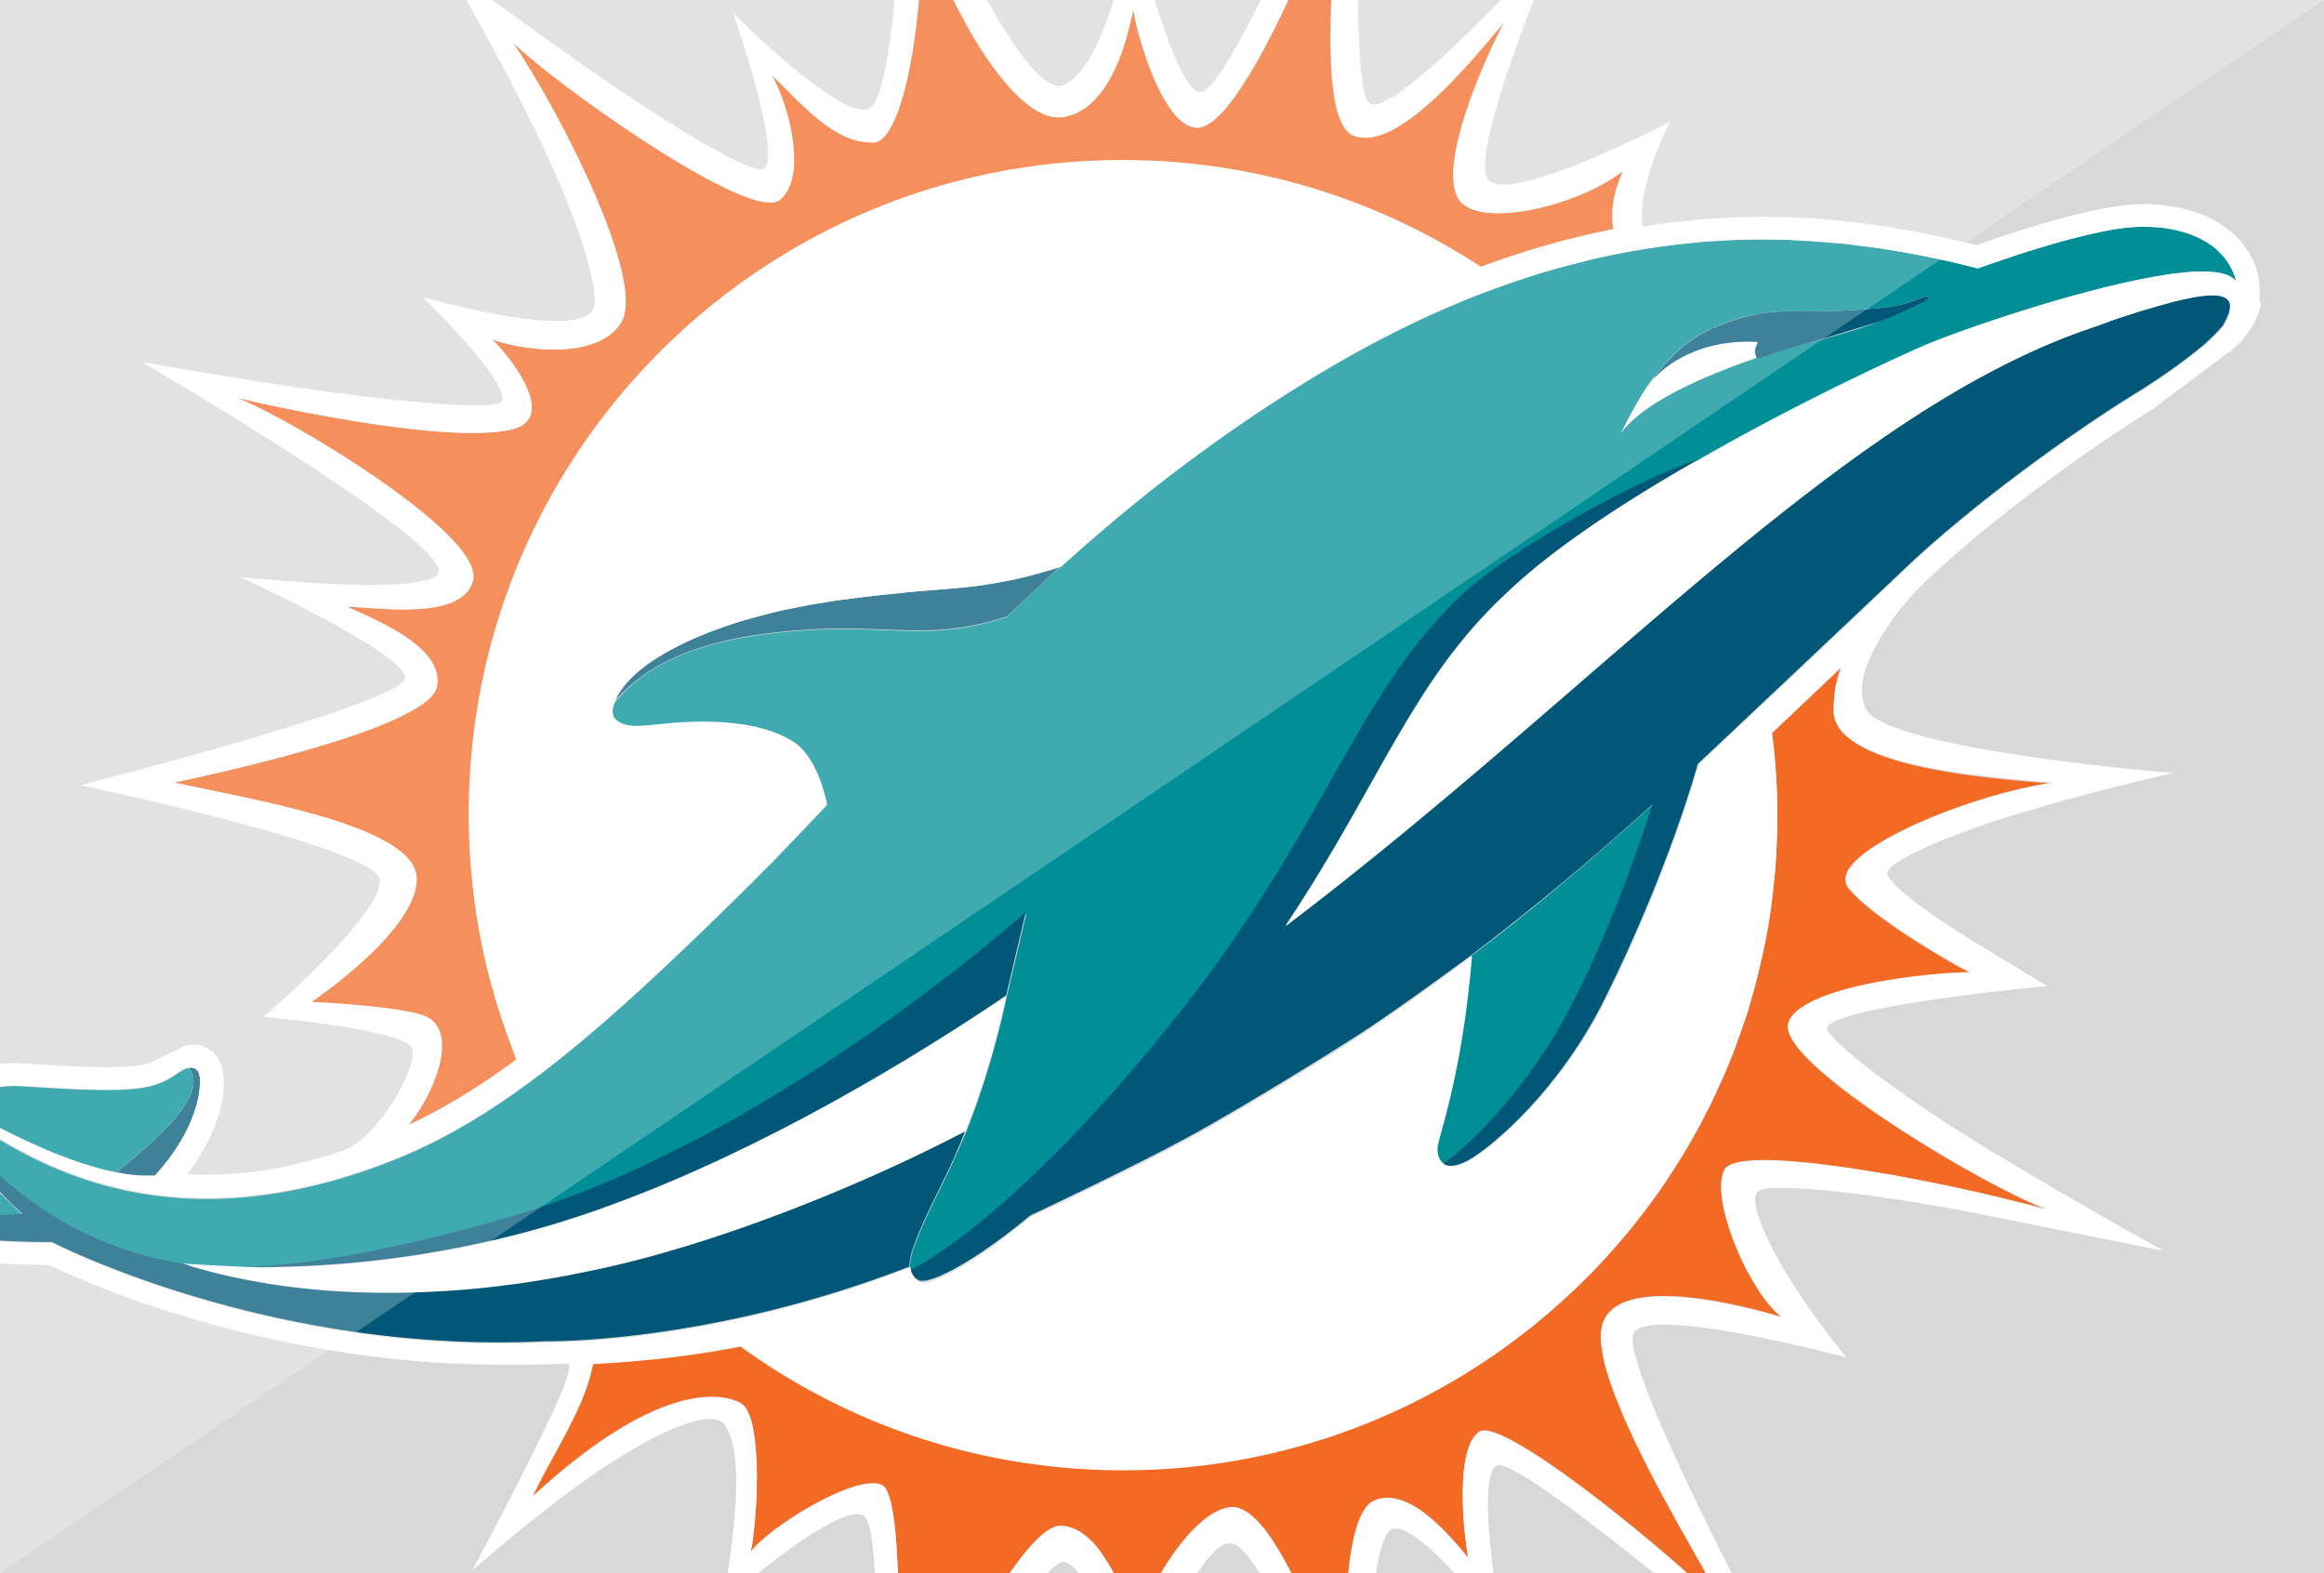 <svg xmlns="http://www.w3.org/2000/svg" viewBox="0 0 130 88"  xmlns:v="https://vecta.io/nano"><path d="M0 0h130v88H0z" fill="#d8d8d8"/><path d="M106.25 17.06c-1.13.27-3.89.36-5.05.36-1.19 0-2.85-.18-5.41.95-1.84.8-3.06 2.41-3.62 3.24.18-.24.33-.45.48-.53 0 0 1.87-2.14 5.67-1.87-.12.21-.24.48-.12.74.03.03.03.06.06.12 0 0 0 .03.03.03l2.32-.74 4.81-1.46c1.93-.8 2.55-1.13 2.5-1.28-.09-.18-.57.18-1.67.44h0z" fill="#005778"/><path d="M92.65 21.04c-.15.09-.3.3-.48.53-.68.98-1.54 2.7-1.54 2.7 1.28-1.87 5.26-3.48 7.64-4.28-.03-.03-.06-.06-.06-.12-.12-.27 0-.53.12-.74-3.81-.23-5.68 1.91-5.68 1.91h0z" fill="#fff"/><path d="M114.35 67.61l.19.08-2.28-.61-.78-.19-1.02-.24-1.06-.23-1.1-.23-1.42-.28-1.14-.21-1.15-.19c-4.07-.68-7.7-.95-8.14-.08-.02.04-.03.08-.04.12-.01.03-.03.07-.04.11-.02.06-.03.14-.05.22a2.93 2.93 0 0 0-.04.53c0 .12.01.25.02.38.01.14.03.3.06.45.02.15.05.32.09.48l.15.56.32.99.21.53.23.53.25.52.27.5.28.48c.47.77.99 1.43 1.5 1.83-.01 0-.02-.01-.04-.01l-.01-.01c-1.52-.45-8.73-2.48-9.9.23-.03.07-.06.14-.07.22a1.74 1.74 0 0 0-.05.22c-.03.15-.04.31-.04.48 0 .11.01.23.02.36.02.26.07.54.13.84.03.16.07.32.12.49l.13.45.17.51.19.52.21.54.21.51c.01.05.04.1.06.15l.46 1.02c1.31 2.8 3.07 5.82 4.17 7.81l-1.01.01c-4.04-3.6-10.59-8.65-11.66-7.93-.4.26-.65.86-.78 1.61-.03.14-.05.29-.07.44-.01.08-.02.15-.02.23-.01.03-.01.05-.01.08-.01.1-.02.19-.02.28-.02.28-.03.58-.03.87a9.37 9.37 0 0 0 .01.53c0 .15.01.29.02.43.01.48.06.95.11 1.39.03.3.07.59.11.85l.06.34c-1.26-1.53-3.39-3.96-5.23-3.21-.8.31-1.22 1.84-1.44 3.71.01.02 0 .03 0 .04a3.52 3.52 0 0 0-.04.34h-3.17c-1.1-2.15-2.28-3.82-3.43-3.71-1.37.16-2.83 1.92-3.9 3.71H62.3c-.08-.18-.18-.36-.29-.52-.17-.3-.36-.58-.56-.84-.08-.1-.15-.19-.23-.27-.08-.1-.16-.18-.25-.25-.06-.06-.13-.11-.19-.17-.44-.39-.94-.62-1.47-.62-.72 0-1.73 1.08-2.84 2.67h-6.24l-.07-1.38-.07-.88c-.02-.27-.05-.54-.09-.78a9.74 9.74 0 0 0-.11-.65c-.01-.07-.03-.13-.04-.2-.03-.14-.06-.25-.1-.35 0-.05-.02-.1-.05-.15-.09-.3-.22-.49-.37-.56-1.42-.66-6.28 2.33-7.33 3.73 0-.03.01-.07.02-.12.02-.07.03-.14.04-.21a9.18 9.18 0 0 0 .03-.2l.06-.44c.03-.28.07-.59.09-.91.02-.17.03-.33.04-.51l.03-.52c.01-.1.01-.21.01-.31l.02-.93a21.07 21.07 0 0 0-.05-1.4c0-.05-.01-.09-.01-.14l-.03-.32c-.04-.38-.09-.73-.16-1.04a2.7 2.7 0 0 0-.12-.43l-.11-.28c-.03-.06-.06-.12-.09-.17a.91.91 0 0 0-.34-.38c-1.31-.71-4.97-.92-11.61 5.19v.01l-.01.01c-.01 0-.02.01-.03.02.57-1.23 1.34-2.5 2.01-3.79.22-.43.43-.86.62-1.29.08-.15.14-.31.2-.46v-.01l.18-.47a4.26 4.26 0 0 0 .15-.47c.05-.16.1-.32.13-.47a7.87 7.87 0 0 0 .1-.47c2.76-.15 5.5-.44 8.26-.98 6.03 4.37 13.4 6.92 21.42 6.92A36.51 36.51 0 0 0 84 75.49c.59-.43 1.18-.87 1.75-1.32l.84-.7c.56-.48 1.1-.97 1.62-1.47l.78-.77a38.36 38.36 0 0 0 1.82-2.01c.33-.38.65-.77.94-1.17.07-.07.12-.13.16-.2.16-.2.31-.4.46-.61a27.43 27.43 0 0 0 .78-1.1c.03-.05.06-.09.09-.14l.42-.65c.34-.53.67-1.06.98-1.61.11-.21.23-.42.35-.63a21.17 21.17 0 0 0 .43-.82c.14-.26.27-.53.4-.8l.37-.8.29-.65c.06-.11.1-.22.14-.34a20.84 20.84 0 0 0 .58-1.49l.3-.84c.01-.02.02-.03.01-.04a14 14 0 0 0 .34-1.04c.06-.21.13-.42.18-.64a8.09 8.09 0 0 0 .18-.66l.06-.22c.07-.26.13-.53.19-.79.08-.32.15-.64.22-.97.25-1.19.43-2.4.55-3.63.07-.61.11-1.22.14-1.84s.05-1.24.05-1.87c0-1.57-.09-3.15-.3-4.66v-.03l3.87-3.66c-.01.01-.01.03-.01.04-.04.07-.06.15-.08.23a1.35 1.35 0 0 0-.08.24 2.22 2.22 0 0 0-.09.37v.01c-.02.07-.04.13-.05.2v.03c-.01.04-.02.08-.02.12a4.02 4.02 0 0 0-.06.5c-.02.22-.03.46-.03.7v.03a1.24 1.24 0 0 0 .03.27c.06.27.18.51.34.74.12.16.27.31.44.45.07.05.14.11.21.16 2.22 1.65 7.63 2.14 11 2.4.1.01.19.01.28.02-4.33.59-11.59 3.49-11.64 5.39.01.03.01.06.01.09.01.15.08.29.19.43 1.51 1.76 5.76 4.15 6.69 4.64.04.03.08.05.11.06-2.19 0-9.38.74-10.18 2.79-.03.07-.04.15-.04.23 0 .05.01.11.02.18l.01.01c.5 2.39 10.31 8.33 14.31 9.96h0zM90.78 9.52c-.01.02-.02.05-.03.07l-.2.58-.03.08c-.32 1.01-.37 1.85-.25 2.65-2.38.48-4.87 1.16-7.4 2.11-5.76-3.77-12.65-5.97-20.05-5.97-20.2 0-36.57 16.37-36.57 36.54 0 4.58.83 8.93 2.36 12.93.08.25.18.5.28.74l.03.06c-2.08 1.54-4.07 2.76-6.12 3.71l.09-.12c.4-.49.79-1.1 1.09-1.75a2.59 2.59 0 0 0 .14-.29c.71-1.62.91-3.35-.22-3.96-.22-.12-.58-.22-1.03-.31-1.95-.39-5.44-.55-5.44-.55h-.03s6.03-4.04 5.88-6.98c-.12-2.3-6-3.71-10.38-4.63-.17-.04-.33-.07-.49-.1l-1.01-.21-.43-.09-1.24-.26c1.79-.38 5.69-1.24 9.03-2.3 2.95-.94 5.43-2.02 5.65-3.05.47-2.2-3.39-3.74-5.02-4.48h.03c1.14.02 3.39.33 5.05-.01.98-.2 1.74-.62 1.96-1.45.71-2.58-10.64-9.3-13.25-10.25.02 0 .04.01.07.02.04 0 .07.01.11.02.3.08.92.22 1.77.4l.77.16.45.09c3.65.73 9.49 1.7 12.19 1.12 2.94-.62-.48-4.6-1.07-5.08l.06.03c.21.09.6.2 1.08.3.14.03.3.07.47.09 1.04.18 2.39.27 3.55 0 .88-.21 1.65-.62 2.09-1.34 1.42-2.34-3.39-11.73-6.09-15.71.03.03.06.06.09.08 2.15 2.07 9.99 7.72 13.44 8.75.12.04.24.08.35.09a3.01 3.01 0 0 0 .62.08c.08 0 .15-.01.21-.03.04 0 .08-.01.11-.03s.06-.03.09-.04c.02-.02.04-.03.06-.05 1.63-1.34.39-5.61-.48-7.01.02.02.05.04.07.07 1.61 1.53 3.22 3.48 5.2 3.71a4.18 4.18 0 0 0 .5.02c.03 0 .05 0 .08-.01.9-.21 1.93-2.7 2.41-7.96h1.94c1.56 3.16 3.62 6.05 5.4 6.5.26.06.5.08.74.05C62.12 6.13 63 2.2 63.38.52c0 .02.01.04.01.07.31 1.8 1.64 6.14 3.33 6.52l.17.03c.09.01.19.01.29-.02 1.33-.33 3.23-3.62 4.86-7.12h2.42c-.13 3.49-.04 7.08 1.25 7.59.11.04.23.08.35.09a1.96 1.96 0 0 0 .76-.02c2.33-.46 5.45-4.2 7.33-6.46-.02.03-.03.07-.05.1-1.29 2.45-3.63 8-2.54 9.78.06.11.13.2.21.28.05.04.09.08.15.11.06.05.13.09.2.13s.15.08.23.1c2.04.77 6.54-.61 8.43-2.18z" fill="#f26a24"/><path d="M1.2 67.9L0 66.73v1.32c.63 0 1-.04 1.29-.07-.03-.03-.06-.05-.09-.08zm123.88-52.18a3.62 3.62 0 0 0-.26-.7l-.19-.33-.22-.3c-.08-.1-.17-.19-.26-.28-.17-.18-.37-.34-.59-.48-.22-.15-.45-.27-.7-.38-.24-.11-.5-.21-.77-.28a8.1 8.1 0 0 0-.91-.2c-.12-.02-.25-.03-.38-.04-.58-.06-1.18-.06-1.77 0h-.06c-.33.03-.7.09-1.1.17l-.49.1-.48.11-1 .24-.48.13-.68.19-.66.2-.42.13c-.03.01-.05.02-.08.02l-.53.17c-.03.01-.05.02-.07.02l-2.37.79c-.01.01-.02.01-.02.01l-1.4-.35h-.01l-1.43-.31-1.46-.27-1.43-.23-1.56-.2-2.64-.2-.75-.04-1.29-.02-1.76.04-1.79.11-1.41.15-1.15.16a36.26 36.26 0 0 0-3.55.68l-1.37.35-1.38.39-.76.24-.76.25-1.53.55c-3.11 1.16-6.35 2.73-9.73 4.79-2.77 1.7-5.32 3.45-7.64 5.23-2.33 1.76-4.45 3.57-6.45 5.38-.01 0-.01 0-.02.01h-.01l-.02.02c-.87.77-2 1.78-2.95 2.76-4.81 1.61-6.95.12-13.57.98-5.17.68-7.23 2.43-8.4 3.84-.01.02-.03.03-.04.05-.15.42-.12.78.15.98.62.51 1.6.24 3.42.12 1.84-.15 4.6-.09 6.44 1.07 1.18.75 1.71 2.48 1.9 3.49v.02l-1.51 1.58-1.51 1.57-1.05 1.07c-8.37 8.29-13.99 13.22-20.29 15.68C11.09 69.18 4.02 66.15 0 63.77v2.04a19.46 19.46 0 0 0 10.18 4.94c.04.01.18.02.39.04h.04c.97.07 3.25.16 3.25.16a20.83 20.83 0 0 0 1.33-.07c.09 0 .17-.01.25-.02.02-.01.05-.01.07-.01 3.8-.3 8.48-1.36 12.85-2.63 14.19-4.11 27.89-16.08 28.98-17.05.05-.04.07-.06.07-.06l-1.1 4.66c-.2.98-.92 4.19-2.28 7.58 0 0-.42 1.01-1.01 2.26-.89 1.84-2.11 4.19-2.11 5.14v.11.03s0 .01.01.02c0 .02.01.05.02.1 0 0 .01.01.01.02v.01s0 .01.01.02c0 .01 0 .02.01.04 1.1-.59 2.61-1.6 4.33-3.06 2.71-2.26 6.09-5.64 10.05-10.51 8.88-10.94 10.27-18.42 16.51-24.28 2.62-2.43 9.43-6.21 13.02-7.47.02-.01.04-.01.05-.02.01 0 .01-.01.02-.01s.03-.01.04-.01c.03-.03.06-.03.09-.03 6-3.42 11.89-6.09 12.84-6.48 2.38-.96 8.87-3.18 13.18-3.85.02-.01.03-.01.04-.01.3-.05.59-.08.86-.11.14-.02.27-.03.4-.04.5-.04.95-.04 1.34-.01.15.01.3.03.43.06.12.02.23.05.33.08.02.01.05.02.07.03.01 0 .03.01.04.02.01 0 .03.01.04.01.07.03.13.06.18.09l.15.12c.04.04.08.09.11.14 0-.01-.01-.03-.01-.04zm-29.31 2.65c.98-.44 1.83-.68 2.57-.8 1.19-.22 2.1-.15 2.83-.15 1.12 0 3.65-.08 4.85-.31.07-.02.14-.03.2-.05a5.25 5.25 0 0 0 .58-.16l.29-.09c.1-.03.19-.07.27-.1.04-.01.08-.03.12-.04.05-.02.1-.04.14-.05.05-.03.09-.04.12-.04.08-.03.12-.03.14 0 .1.16-.53.51-2.46 1.29-1.42.56-2.7.92-4.81 1.45l-2.32.74s0-.03-.03-.03h-.01c-2.36.81-6.31 2.36-7.6 4.25.01-.02.02-.04.04-.07.08-.18.25-.52.45-.91.16-.28.32-.59.5-.89a12.7 12.7 0 0 1 .5-.8c.57-.83 1.79-2.44 3.63-3.24z" fill="#008e97"/><path d="M56.28 55.71c-.21.98-.92 4.19-2.29 7.58-4.84 2.55-12.57 5.85-19.55 7.49-13.75 3.24-22.58.42-24.06-.06l-.21-.06c.33.06 3.68.21 3.68.21.71.03 10.1.39 20.41-3.48C42.71 64.3 51 59.28 56.28 55.71h0z" fill="#fff"/><path d="M57.38 51.02l-1.1 4.66C51 59.25 42.71 64.27 34.27 67.36c-10.31 3.86-19.7 3.51-20.41 3.48 4.04-.09 9.48-1.28 14.5-2.73 14.76-4.26 29.02-17.09 29.02-17.09h0z" fill="#005778"/><path d="M92.47 44.99c-1.04 3.24-2.67 7.66-4.63 11.41-2.35 4.46-5.44 7.52-7.07 8.7-.27-.18-.39-.51-.39-.86 0-.62 1.37-3.89 1.93-10.78 1.75-1.31 3.33-2.58 4.72-3.74 1.79-1.49 3.63-3.1 5.44-4.73h0z" fill="#008e97"/><path d="M11.19 60.41c0 .45-.06.89-.18 1.34-.21.77-.62 1.72-1.28 2.67-.39.59-1.07 1.34-1.07 1.34H7.62c-.45-.03-.89-.12-1.07-.15-.12-.15 5.56-4.01 4.01-5.88.09-.01.6-.12.63.68h0zm113.16-42.22s-.24.33-.98 1.01c-.77.65-2.05 1.66-4.19 2.97-2.05 1.25-7.72 5.11-12.09 9.12-.15.15-11.82 11.17-12.12 11.44-.03.09-1.54 5.73-5.17 13.07-2.53 5.14-6.33 8.35-7.66 9.09-.09.03-.86.53-1.4.21 1.63-1.19 4.72-4.25 7.07-8.7 1.96-3.74 3.59-8.17 4.63-11.41-1.81 1.63-3.65 3.24-5.41 4.69-1.4 1.16-2.97 2.41-4.72 3.74 0 0-3.77 2.79-5.91 4.19-1.19.8-6.68 4.22-10.01 6.03-2.82 1.54-8.73 4.34-8.76 4.34-3.09 2.58-5.5 3.8-6.15 3.65-.39-.09-.53-.56-.53-.59 1.1-.59 2.61-1.6 4.34-3.06 2.7-2.26 6.09-5.64 10.04-10.52 8.87-10.93 10.27-18.41 16.5-24.24 2.64-2.47 9.57-6.3 13.13-7.52.03-.03.06-.03.09-.03-4.07 2.32-8.2 4.99-10.87 7.58-5.2 4.87-6.98 10.55-12.15 18.33l-.12.21c17.38-13.19 30.84-28.46 44.71-33.33.45-.15.86-.3 1.28-.45.03 0 .03 0 .06-.03 4.72-1.6 6.62-1.84 6.77-.95.06.39-.26.95-.38 1.16h0z" fill="#005778"/><path d="M10.83 60.46v.03c0 .1-.01.2-.04.3-.02.13-.06.26-.12.4-.14.34-.36.69-.63 1.04-.01.02-.03.04-.04.06l-.25.31-.66.71-.2.2-.6.56-.75.65-.47.4-.34.29c-.03.01-.05.04-.07.07-.06.04-.09.08-.1.1s-.01.02-.01.03c-.84-.17-1.71-.43-2.57-.75l-1.28-.5-1.22-.54-.79-.38L0 63.1l-.38-.2.38.19v-2.28c.36-.06.76-.07 1.21-.05 2.79.18 5.88.39 7.33-.03 1.25-.38 1.49-.92 2.02-.98.1.11.16.23.21.35.02.05.03.11.04.17s.02.13.02.19z" fill="#008e97"/><path d="M42.77 35.45c6.62-.86 8.76.62 13.58-.98.95-.95 2.08-1.96 2.94-2.76-1.37.45-2.41.71-3.42.86-2.26.45-3.89.33-8.59.95-7.37.98-10.78 3.27-11.76 4.16-.3.27-.51.51-.83.92-.21.3-.36.65-.39.71 1.19-1.36 3.24-3.17 8.47-3.86h0zm11.2 27.84s0 .01-.01.02c-.04.18-.44 1.14-.97 2.27-.89 1.84-2.11 4.19-2.11 5.14v.12c-11.23 4.36-20.35 4.18-20.41 4.18-15.42.75-27.57-5.55-27.57-5.55h-.24c-.44 0-1.4-.01-2.66-.08v-1.43c.57 0 .93-.04 1.2-.06.02-.01.04-.01.06-.01-.44-.39-.87-.81-1.26-1.23v-.91a19.5 19.5 0 0 0 10.15 4.91l.21.06c.06.02.13.04.21.07a24.69 24.69 0 0 0 1.08.31c.6.16 1.33.33 2.22.5.05.02.11.03.17.03 1.69.33 3.9.61 6.58.67a44.07 44.07 0 0 0 3.93-.07c.5-.02 1-.06 1.52-.1.51-.05 1.02-.09 1.55-.16.14-.01.28-.03.42-.05.09-.01.18-.02.28-.04.31-.03.63-.07.95-.12l1.27-.2 1.07-.19a8.84 8.84 0 0 0 .5-.1c.38-.07.76-.15 1.14-.23.39-.08.78-.17 1.17-.26 6.98-1.64 14.7-4.94 19.55-7.49z" fill="#005778"/><g fill="#fff"><path d="M70.52 0c-1.45 2.92-2.76 5.18-3.39 5.15-.79-.05-1.78-2.66-2.54-5.15h-2.3c-.65 2.11-1.6 4.28-2.8 4.76-1.01.41-2.67-1.89-4.28-4.76h-1.86c1.55 3.15 3.59 6.02 5.37 6.5.26.06.5.08.74.05.08-.01.16-.03.24-.05.1-.02.2-.05.29-.09.11-.03.22-.08.32-.14l.06-.03c.01.01.02-.01.02-.01a1.76 1.76 0 0 0 .23-.14c.06-.03.11-.07.16-.11.07-.04.13-.09.19-.15.06-.05.11-.1.17-.16s.12-.11.17-.18a.95.95 0 0 0 .16-.19c.06-.06.11-.13.16-.19 1.05-1.36 1.51-3.4 1.76-4.52.01-.03.02-.05.02-.07.26 1.59 1.37 5.35 2.84 6.37.11.07.21.13.31.17.05.02.11.04.16.05l.17.03c.09.01.19.01.29-.02.08-.02.17-.05.25-.09 1.32-.6 3.1-3.72 4.64-7.03h-1.55zm-8.51 87.48l-.56-.84-.23-.27a2.95 2.95 0 0 0-.25-.25c-.06-.06-.13-.11-.19-.17-.45-.37-.94-.59-1.47-.59-.72 0-1.73 1.07-2.83 2.64h2.1c.42-.45.77-.68 1-.62.26.07.52.29.77.62h1.94l-.28-.52zm6.81-3.16c-1.36.16-2.82 1.9-3.88 3.68h2.04c.66-1.04 1.31-1.72 1.87-1.66.38-.04.96.61 1.62 1.66h1.76c-1.09-2.13-2.27-3.79-3.41-3.68zm13.93-4.22c-.39.26-.64.84-.78 1.58-.03.14-.05.29-.07.44l-.02.23c-.01.03-.01.05-.01.08l-.02.28-.03.87.01.53.02.43c.01.48.06.95.11 1.39l.11.85.05.33.01.04c-1.25-1.52-3.39-3.96-5.23-3.21-.8.32-1.21 1.83-1.44 3.68.01.02 0 .03 0 .04l-.03.34h1.53c.23-1.4.54-2.38.95-2.49.75-.18 2.17 1.09 3.46 2.49h2.18c-.33-2.49-.57-5.59.16-6.02.64-.36 4.83 2.8 8.82 6.02h1.83c-4.05-3.6-10.54-8.62-11.61-7.9zm43.65-63.99c-.03-.56-.12-.89-.12-.89-.69-2.35-3.09-3.8-6.36-3.8a11.42 11.42 0 0 0-1.04.06c-2.53.24-6.98 1.75-8.32 2.23-4.16-1.04-8.08-1.58-11.91-1.58-1.99 0-3.98.15-5.94.42l-.81.12s-.32-1.04.51-3.45c.39-1.17.94-2.26 1-2.4-.36.18-9.07 4.69-10.18 3.2C82.5 9.04 84.38 3.65 85.8 0h-1.85c-2.67 2.75-6.2 6.1-7.23 5.83-.58-.15-.71-2.72-.76-5.83h-1.47c-.13 3.49-.04 7.08 1.25 7.59a1.68 1.68 0 0 0 .32.09 1.96 1.96 0 0 0 .76-.02 4.16 4.16 0 0 0 .44-.12c.31-.1.62-.25.94-.45 2.05-1.19 4.36-3.94 5.9-5.79.03-.03.05-.07.08-.1-1.27 2.38-3.67 8.02-2.62 9.88.06.11.13.2.21.28.05.04.09.08.15.11.06.05.13.09.2.13s.15.08.23.1a2.63 2.63 0 0 0 .67.17c2.2.35 5.99-.88 7.73-2.28.02-.01.04-.02.06-.04a6.33 6.33 0 0 0-.26.62c-.01.03-.02.05-.03.08-.35.96-.4 1.79-.28 2.56-2.38.48-4.87 1.16-7.4 2.11-5.76-3.77-12.65-5.97-20.05-5.97-20.2 0-36.57 16.37-36.57 36.57 0 4.6.84 8.97 2.39 12.99.08.25.18.5.28.74-2.04 1.51-3.99 2.71-6 3.65l-.12.06a8.65 8.65 0 0 0 1.21-1.81 2.59 2.59 0 0 0 .14-.29c.05-.1.09-.2.13-.3.63-1.51.75-3.08-.32-3.66a.3.3 0 0 0-.1-.04c-.03-.02-.07-.04-.12-.05a1.35 1.35 0 0 0-.24-.08 5.98 5.98 0 0 0-.6-.14c-1.95-.39-5.44-.55-5.44-.55s6.03-4.04 5.88-6.98c-.07-1.29-1.97-2.31-4.4-3.11-.27-.09-.54-.18-.83-.26-.3-.09-.6-.18-.91-.25-.27-.08-.54-.15-.81-.22-.29-.08-.59-.15-.88-.22l-1.74-.39c-.29-.07-.57-.12-.84-.18-.17-.04-.33-.07-.49-.1l-1.01-.21-.43-.09-.96-.2c-.09-.02-.17-.04-.25-.06.11-.02.23-.05.36-.08.25-.05.52-.11.82-.18l1.55-.35c1.4-.33 3.05-.74 4.67-1.21l.81-.24.79-.24a50.35 50.35 0 0 0 1.61-.54c.33-.12.66-.25.97-.37a26.13 26.13 0 0 0 .89-.39c.13-.06.26-.12.38-.19 1.04-.51 1.72-1.04 1.83-1.56.47-2.2-3.39-3.74-5.02-4.48 1.14.02 3.39.33 5.05-.01a4.32 4.32 0 0 0 .69-.19c.66-.24 1.14-.63 1.3-1.26.61-2.18-7.47-7.36-11.53-9.45-.01-.01-.02-.01-.03-.01a4.11 4.11 0 0 0-.42-.21c-.23-.12-.44-.22-.63-.31a.3.3 0 0 1-.1-.04c-.18-.09-.34-.16-.48-.21.02 0 .05.01.09.02l.51.12c.05.01.11.02.17.04a4.47 4.47 0 0 1 .41.09c.01 0 .02.01.03.01.02 0 .04.01.06.01l.59.13.77.16.45.09c3.65.73 9.49 1.7 12.19 1.12h.03c2.9-.64-.38-4.48-1.04-5.05-.01-.01-.01-.01-.01-.02.14.06.4.15.72.23l.37.09a13.5 13.5 0 0 0 .47.09c1.04.18 2.39.27 3.55 0 .11-.02.22-.05.33-.09.76-.22 1.4-.61 1.79-1.25 1.41-2.32-3.33-11.61-6.03-15.63-.01-.01-.02-.01-.02-.02s0-.01-.01-.02c.05.04.11.1.17.16l.08.08c.05.05.1.09.16.14s.12.11.18.16l.83.7c2.63 2.12 7.38 5.45 10.54 6.94l.48.22c.25.11.48.2.69.28.12.04.23.08.34.11a2.58 2.58 0 0 0 .35.09 3.01 3.01 0 0 0 .62.08c.08 0 .15-.01.21-.03.04 0 .08-.01.11-.03.03-.01.06-.02.09-.04.03-.01.06-.03.09-.05 1.6-1.32.43-5.48-.44-6.94-.01-.03-.03-.05-.04-.07 1.63 1.54 3.24 3.53 5.24 3.78a4.18 4.18 0 0 0 .5.02c.03 0 .05 0 .08-.01.06-.01.11-.03.17-.06.86-.41 1.81-2.91 2.27-7.9h-1.36c-.32 3.2-.8 5.99-1.55 6.13-1.73.35-7.18-5.1-7.48-5.39.13.38 2.65 7.68 1.75 8.66-.54.59-6-2.79-11.71-6.86L27.52 0h-1.44c1.15 2.02 3.07 5.51 4.71 9.1 1.76 3.83 2.83 7.52 2.38 8.23-1.1 1.71-9.17-.63-9.55-.73.28.27 4.79 4.66 4.47 5.81-.15.56-4.93.15-9.77-.5-5.14-.72-10.4-1.67-10.4-1.67s17.14 9.98 16.61 11.77c-.42 1.42-11.11.26-11.11.26s9.26 4.25 9.23 5.65c-.02 1.39-18.15 6-18.15 6s16.43 3.45 16.73 5.26c.33 1.84-6.48 7.69-6.48 7.69s7.9.72 8.29 1.75c.39 1.04-1.93 5.11-3.92 5.77-2.5.8-4.75 1.31-7.49 1.31-.38 0-.77 0-1.16-.03.15-.18.27-.36.39-.54.68-.98 1.19-2.05 1.46-3.06.14-.56.2-1.1.2-1.63v-.06c-.03-.6-.2-1.13-.56-1.49-.68-.59-1.31-.5-1.75-.32l-1.55.77c-.12.06-.24.09-.41.15-.3.09-.92.2-2.23.2-1.25 0-2.71-.08-4.13-.17l-1.04-.06c-.3 0-.58.02-.85.05v1.27c.36-.06.76-.07 1.21-.05 2.79.18 5.88.39 7.33-.03 1.25-.38 1.49-.92 2.02-.98.09 0 .6-.11.63.69a5.07 5.07 0 0 1-.18 1.33c-.21.78-.62 1.73-1.28 2.68-.05.07-.1.15-.16.23a7.22 7.22 0 0 1-.52.66c-.11.14-.22.26-.29.34-.03.03-.05.06-.07.08l-.03.03h-.61a3.11 3.11 0 0 1-.43-.03c-.4-.03-.88-.12-1.06-.15h-.01c-.84-.16-1.71-.42-2.57-.72-.43-.16-.86-.32-1.28-.5-.42-.17-.82-.36-1.22-.54l-.79-.38-.69-.35c-.13-.07-.26-.13-.38-.19.12.06.25.13.38.2v.58c4.01 2.38 11.09 5.45 21.91 1.21 6.3-2.46 11.94-7.39 20.29-15.68l1.02-1.01 1.51-1.57 1.51-1.6c0-.01.02-.03.03-.04-.21-.98-.74-2.76-1.9-3.51-1.84-1.16-4.6-1.19-6.45-1.07-1.84.15-2.79.39-3.41-.12-.24-.17-.27-.47-.21-.74.02-.08.04-.15.07-.23.01-.05.03-.09.05-.14.06-.14.13-.27.21-.4.03-.06.09-.12.12-.18.29-.41.53-.65.83-.92.48-.44 1.57-1.25 3.47-2.06.23-.1.46-.19.71-.29.01 0 .03-.01.04-.01.4-.15.82-.3 1.27-.45.13-.05.27-.09.42-.13a5.48 5.48 0 0 1 .48-.14l.56-.15c.25-.07.51-.14.77-.2l.24-.06a5.78 5.78 0 0 1 .57-.12c.02 0 .04-.01.06-.01l1.14-.23 1.43-.23c.2-.03.4-.05.6-.08l1.53-.19 2.09-.22.69-.06.84-.07c.32-.02.62-.05.91-.07.14-.01.28-.03.42-.04a24.3 24.3 0 0 0 1.23-.15c.13-.02.26-.04.4-.07.16-.02.32-.05.48-.08.08-.02.15-.03.23-.04.02-.01.05-.02.07-.02l.45-.09c.39-.09.8-.18 1.24-.3l.92-.26c.14-.04.28-.08.43-.13.02 0 .03-.01.04-.01h.01c.01-.01.01-.01.02-.01 2.02-1.81 4.16-3.63 6.51-5.41s4.87-3.53 7.64-5.2c3.37-2.05 6.58-3.61 9.67-4.79l1.53-.55.76-.25c.26-.09.51-.17.76-.24a35.62 35.62 0 0 1 1.38-.39l1.37-.35a43.34 43.34 0 0 1 3.55-.68c.38-.06.77-.11 1.15-.16l1.41-.15c.61-.05 1.2-.09 1.79-.11.6-.03 1.18-.04 1.76-.04.44 0 .87.01 1.29.02l.75.04c.9.03 1.77.1 2.64.2l1.56.2c.48.06.96.14 1.43.23.49.07.98.16 1.46.27a30.01 30.01 0 0 1 1.43.31h.01c.48.1.95.22 1.42.34.01 0 .03.01.04.01l2.33-.8c.02 0 .04-.01.07-.02.17-.05.35-.11.53-.17.03 0 .05-.01.08-.02.14-.05.28-.09.42-.13l.66-.2c.23-.07.46-.13.68-.19.16-.04.32-.09.48-.13.34-.09.68-.17 1-.24.16-.04.32-.08.48-.11.16-.04.32-.07.47-.1.23-.04.43-.08.63-.1.19-.03.38-.06.55-.07.59-.06 1.19-.06 1.77 0 .13.01.26.02.38.04a8.1 8.1 0 0 1 .91.2c.27.07.53.17.77.28.25.11.48.23.7.38.22.14.42.3.59.48.09.09.18.18.26.28a1.91 1.91 0 0 1 .22.3c.08.11.14.22.19.33.12.22.21.46.27.71l-.02-.02c-.02-.03-.05-.06-.09-.09l-.15-.12c-.05-.03-.11-.06-.18-.09-.01 0-.03-.01-.04-.01-.01-.01-.03-.02-.04-.02-.02-.02-.04-.03-.07-.03-.1-.03-.21-.06-.33-.08-.13-.03-.28-.05-.43-.06-.39-.03-.84-.03-1.34.01-.13.01-.26.02-.4.04-.27.03-.56.06-.86.11-.01 0-.02 0-.04.01-.27.04-.55.09-.83.14-4.27.78-10.11 2.77-12.35 3.68-.95.39-6.84 3.03-12.84 6.48-.03.02-.06.03-.09.06-.01 0-.03.01-.04.01s-.01.01-.02.01l-1.4.81-.09.06c-3.52 2.09-6.92 4.39-9.23 6.62-5.2 4.88-6.98 10.55-12.15 18.33l-.1.17-.02.04c17.38-13.19 30.84-28.46 44.71-33.33.45-.15.86-.3 1.28-.45.03 0 .03 0 .06-.03a14.64 14.64 0 0 0 .51-.18c.05-.01.11-.03.16-.05l.62-.2c.07-.02.14-.04.21-.07.93-.28 1.71-.5 2.37-.67l.41-.09c.87-.19 1.48-.24 1.88-.17a.75.75 0 0 1 .16.04.35.35 0 0 1 .14.06c.18.07.28.2.31.38.06.39-.24.95-.35 1.19 0 0-.24.33-.98 1.01-.78.66-2.05 1.67-4.19 2.97-2.05 1.25-7.73 5.11-12.09 9.12a5933.32 5933.32 0 0 1-12.13 11.44c-.03.09-1.54 5.73-5.16 13.07-2.53 5.14-6.33 8.35-7.67 9.09-.09.03-.86.54-1.4.21l-.01-.01-.02-.02c-.06-.04-.1-.08-.14-.13-.14-.18-.21-.43-.21-.7 0-.62 1.36-3.89 1.93-10.78 0 0-.01.01-.04.03-.42.31-3.86 2.85-5.87 4.18-1.19.81-6.69 4.22-10.01 6.03-2.83 1.55-8.74 4.34-8.77 4.34-3.09 2.59-5.49 3.8-6.15 3.66-.22-.06-.37-.25-.44-.41-.03-.04-.04-.07-.05-.1-.02-.02-.03-.04-.03-.06-.01-.02-.01-.03-.01-.03 0-.01-.01-.02 0-.03-.01-.02-.01-.03-.01-.04-.01-.01-.01-.02-.01-.02v-.01c0-.01-.01-.02-.01-.02-.01-.05-.02-.08-.02-.1-.01-.01-.01-.02-.01-.02-11.2 4.37-20.35 4.19-20.38 4.19-15.42.75-27.57-5.55-27.57-5.55h-.24A44.78 44.78 0 0 1 0 69.44v1.23c1.25.07 2.22.08 2.72.08.83.38 3.36 1.57 7.1 2.73 4.13 1.28 10.58 2.82 17.97 2.85 0 0 2.62.03 4.04-.06.15.6-.89 2.71-2.1 5.17-1.41 2.85-3.21 6.2-3.32 6.41.21-.18 3.47-3.06 6.52-5.19 3.18-2.23 6.72-4.01 7.58-3 1.12 1.4.58 5.88.19 8.34h1.7c2.02-1.61 4.95-3.72 5.89-3.23.36.18.55 1.44.64 3.23h1.3l-.07-1.38-.07-.88-.09-.78a9.74 9.74 0 0 0-.11-.65c-.01-.07-.03-.13-.04-.2-.03-.14-.06-.25-.1-.35-.01-.05-.03-.1-.05-.15-.1-.29-.23-.47-.37-.54-1.42-.65-6.3 2.35-7.34 3.75v-.03c.02-.05.03-.09.03-.13.02-.07.03-.14.04-.21.01-.06.02-.13.03-.2l.06-.44c.03-.28.07-.59.09-.91.02-.17.03-.33.04-.51l.03-.52c.01-.1.01-.21.01-.31l.02-.93a21.07 21.07 0 0 0-.05-1.4c0-.05-.01-.09-.01-.14l-.03-.32c-.04-.38-.09-.73-.16-1.04l-.12-.43-.11-.28c-.03-.06-.06-.12-.09-.17a1.04 1.04 0 0 0-.34-.35c-1.31-.71-4.99-.92-11.65 5.23.01-.02.02-.03.03-.05l.01-.01v-.01c.57-1.21 1.32-2.47 1.97-3.75.22-.43.43-.86.62-1.29.08-.15.14-.31.2-.46v-.01l.18-.47a4.26 4.26 0 0 0 .15-.47c.05-.16.1-.32.13-.47.05-.15.08-.3.1-.44 2.76-.15 5.5-.44 8.26-.98 6.03 4.37 13.4 6.92 21.42 6.92 7.88 0 15.18-2.5 21.15-6.75.59-.43 1.18-.87 1.75-1.32l.84-.7c.56-.48 1.1-.97 1.62-1.47l.78-.77a38.36 38.36 0 0 0 1.82-2.01c.33-.38.65-.77.94-1.17.07-.07.12-.13.16-.2.16-.2.31-.4.46-.61a27.43 27.43 0 0 0 .78-1.1c.03-.05.06-.09.09-.14l.42-.65c.34-.53.67-1.06.98-1.61.11-.21.23-.42.35-.63a21.17 21.17 0 0 0 .43-.82c.14-.26.27-.53.4-.8l.37-.8.29-.65c.06-.11.1-.22.14-.34a20.84 20.84 0 0 0 .58-1.49l.3-.84c.01-.02.02-.03.01-.04a14 14 0 0 0 .34-1.04c.06-.21.13-.42.18-.64a8.09 8.09 0 0 0 .18-.66l.06-.22c.07-.26.13-.53.19-.79.08-.32.15-.64.22-.97.25-1.19.43-2.4.55-3.63.07-.61.11-1.22.14-1.84s.05-1.24.05-1.87c0-1.57-.09-3.15-.3-4.66l3.85-3.65c-.01.08-.04.15-.07.23a1.35 1.35 0 0 0-.08.24 2.22 2.22 0 0 0-.09.37v.01c-.02.07-.04.13-.05.2v.03c-.01.04-.02.08-.02.12a4.02 4.02 0 0 0-.06.5c-.02.22-.03.46-.03.7v.03a1.24 1.24 0 0 0 .03.27c.05.27.17.51.34.74.12.16.27.31.44.45.07.05.14.11.21.16 2.31 1.63 7.95 2.1 11.28 2.36-.09.01-.18.03-.28.04-4.4.68-11.46 3.55-11.36 5.41.01.03.01.06.01.09.03.13.09.25.19.37 1.58 1.84 6.15 4.37 6.8 4.7h-.11c-2.31.02-9.28.77-10.08 2.79-.03.09-.05.18-.03.29 0 .05.01.11.02.18l.01.01c.67 2.46 10.67 8.51 14.5 10.01-.06-.02-.12-.04-.19-.05h-.01c-.61-.17-1.31-.35-2.08-.53-.25-.07-.51-.13-.78-.19l-1.02-.24c-.35-.07-.7-.15-1.06-.23l-1.1-.23-1.42-.28-1.14-.21-1.15-.19c-4.08-.65-7.7-.92-8.14-.05-.01.03-.03.06-.04.09s-.03.07-.04.11c-.02.06-.03.14-.05.22a2.93 2.93 0 0 0-.04.53c0 .12.01.25.02.38.01.14.03.3.06.45.02.15.05.32.09.48.04.18.09.37.15.56a14.17 14.17 0 0 0 .32.99l.21.53.23.53.25.52.27.5c.09.16.18.32.28.48.45.76.96 1.4 1.45 1.81l.01.01c.01.02.02.03.04.04-1.4-.42-8.77-2.53-9.95.21-.03.06-.05.12-.07.19a1.74 1.74 0 0 0-.05.22c-.03.15-.04.31-.04.48 0 .11.01.23.02.36.02.26.07.54.13.84.03.16.07.32.12.49.04.15.09.3.13.45.05.16.11.33.17.51l.19.52c.06.18.13.36.21.54.07.16.14.34.21.51.01.05.04.1.06.15.14.33.29.67.46 1.02 1.28 2.8 3.05 5.81 4.17 7.81V88h1.45c-2.79-5.49-6.18-12.66-5.44-13.51 1.19-1.39 11.35 1.31 11.86 1.44-.18-.22-1.64-1.99-2.92-4-1.42-2.22-2.61-4.69-2.05-5.28.51-.54 6.06.03 11.8 1.13l10.93 2.19s-3.89-2.11-9.66-5.58c-4.99-3-9.35-6.36-9.18-6.92.42-1.19 12.3-2.32 12.3-2.32l-4.13-2.5c-2.31-1.42-4.81-3.2-4.81-3.83 0-.56 2.97-1.96 6.92-3.18 4.73-1.45 9.09-2.4 9.09-2.4s-16.22-1.31-17.23-3.63c-.68-1.57.57-3.62 1.52-4.96.92-1.34 2.26-2.52 2.26-2.52 4.42-4.1 10.07-7.85 11.85-8.98.12-.09.24-.15.39-.23l4.57-3.42c.39-.33 1.34-1.31 1.55-2.59-.15.09-.06-.23-.09-.8z"/><path d="M130 0L92.6 25.31l-1.91 1.3-3.88 2.63-11.87 8.03-3.22 2.18-2.93 1.99-4.57 3.09-2.31 1.56L0 88V0z" opacity=".25"/></g></svg>
